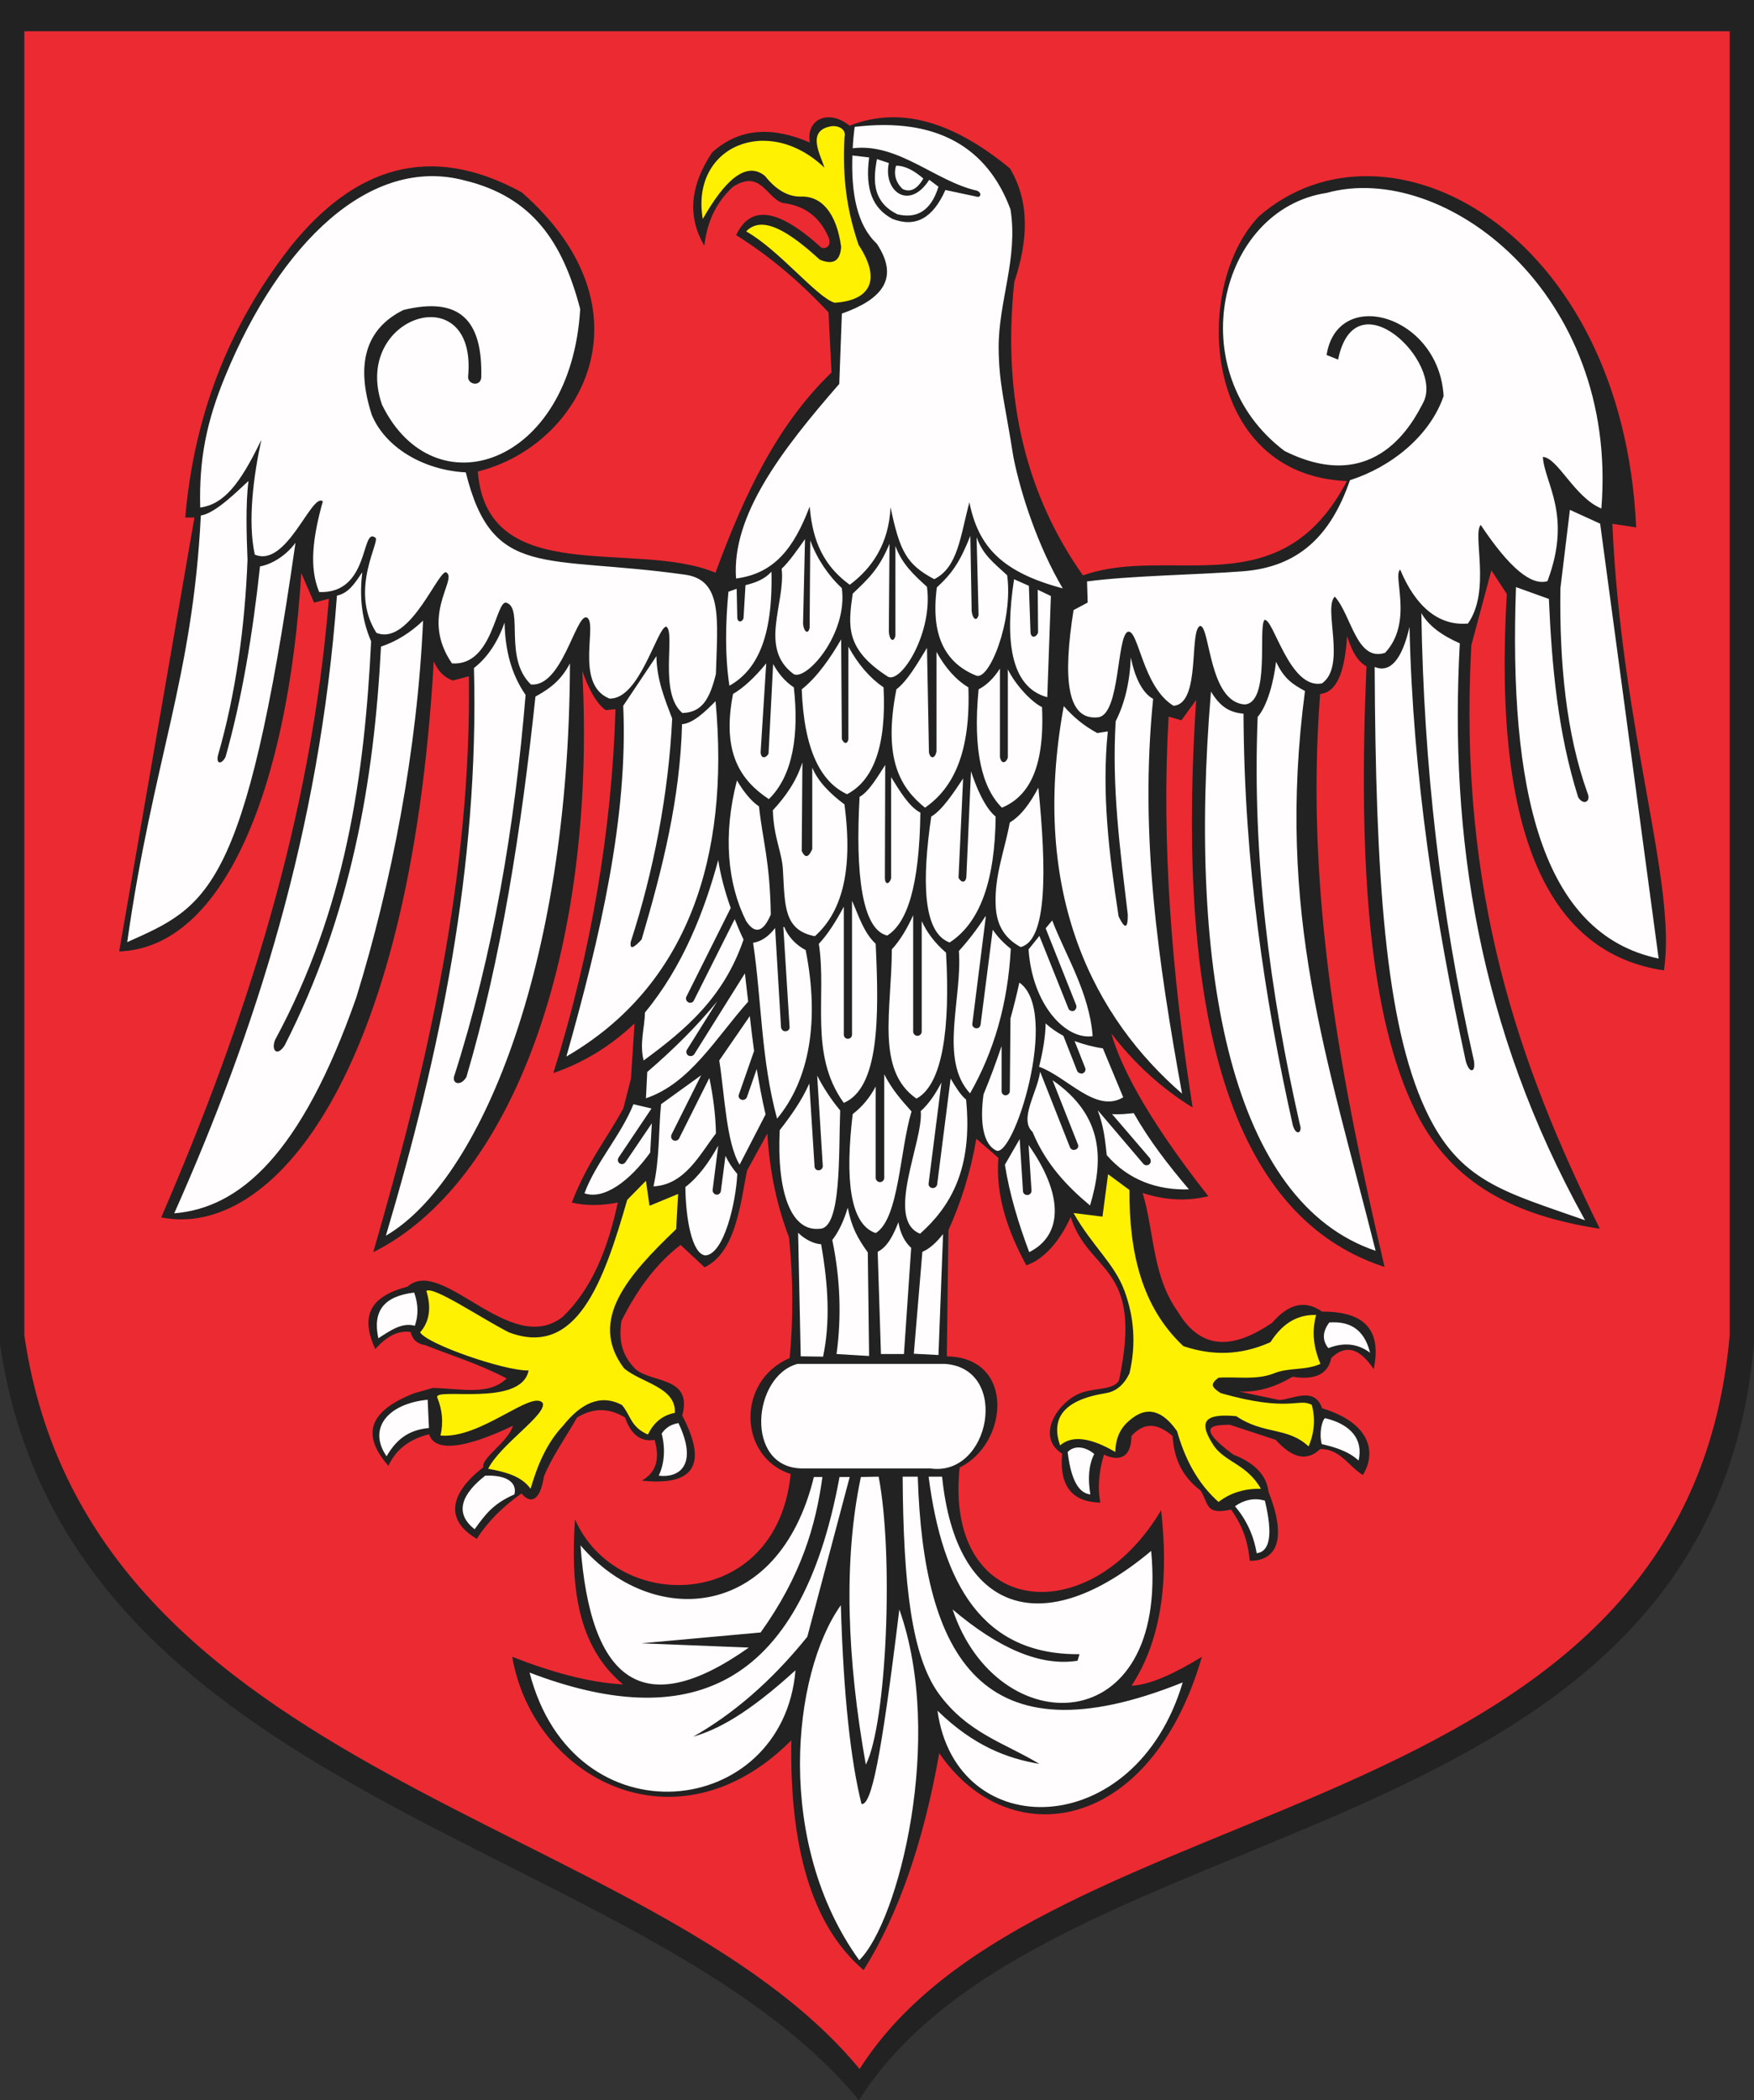 <?xml version="1.0" encoding="ISO-8859-1" standalone="yes"?>
<svg width="499.445" height="598.008">
  <rect width="100%" height="100%" fill="#333333" stroke="none"/>
  <defs> 
    <marker id="ArrowEnd" viewBox="0 0 10 10" refX="0" refY="5" 
     markerUnits="strokeWidth" 
     markerWidth="4" 
     markerHeight="3" 
     orient="auto"> 
        <path d="M 0 0 L 10 5 L 0 10 z" /> 
    </marker>
    <marker id="ArrowStart" viewBox="0 0 10 10" refX="10" refY="5" 
     markerUnits="strokeWidth" 
     markerWidth="4" 
     markerHeight="3" 
     orient="auto"> 
        <path d="M 10 0 L 0 5 L 10 10 z" /> 
    </marker> </defs>
<g>
<path style="stroke:none; fill-rule:evenodd; fill:#222222" d="M 0 0L 499.445 0L 499.445 382.637C 486.437 530.149 298.207 513.395 244.574 598.008C 183.359 523.598 18.906 513.114 0 382.637L 0 0"/>
<path style="stroke:none; fill-rule:evenodd; fill:#ec2a32" d="M 6.926 8.891L 492.52 8.891L 492.52 380.199C 479.887 523.313 296.898 507.024 244.762 589.114C 185.234 516.949 25.273 506.746 6.926 380.199L 6.926 8.891"/>
<path style="stroke:none; fill-rule:evenodd; fill:#222222" d="M 459.105 149.106C 461.723 208.258 477.543 251.594 473.797 276.305C 441.602 271.531 424.941 238.867 429.059 169.133L 424.66 162.395L 418.953 183.735C 415.117 254.211 432.617 303.352 455.547 349.871C 431.492 346.129 413.617 337.328 403.32 316.926C 389.563 289.504 386.754 244.668 389.094 189.727C 386.008 188.043 384.602 184.207 383.574 181.117C 382.922 191.317 380.676 197.121 375.902 197.59C 371.504 254.59 381.984 308.317 394.246 360.735C 355.59 348.196 333.875 300.926 340.613 199.278L 336.402 205.078L 332.754 204.051C 330.695 239.617 333.594 276.961 339.586 315.34C 330.508 309.727 322.832 302.614 316.469 294.281C 320.492 308.602 333.316 326.946 344.078 340.61C 337.809 342.106 331.633 341.731 325.359 339.676C 328.727 350.907 328.07 363.262 335.371 373.465C 342.297 385.071 351.75 383.758 362.23 376.645C 367.004 371.125 371.684 370.094 376.457 373.465C 388.625 373.371 393.488 378.797 391.148 389.844C 387.125 383.762 383.102 382.731 379.078 386.664C 378.145 391.25 374.492 393.028 368.035 392C 362.891 395.086 357.836 396.489 352.781 396.211L 364.293 398.641C 368.223 398.364 374.305 394.711 376.461 400.981C 390.313 405.192 391.996 413.614 388.066 419.981C 383.949 417.457 381.609 412.496 375.898 412.59C 372.25 416.145 368.039 415.301 363.266 409.973L 350.164 405.668C 345.578 405.762 339.965 405.852 351.191 414.184C 357.273 416.524 360.645 420.078 361.203 424.758C 366.07 437.016 364.383 444.41 355.871 444.41C 355.406 440.012 354.469 435.332 350.539 429.813C 343.055 431.496 344.27 428.129 341.836 424.387C 336.973 420.645 334.352 415.965 333.883 408.852C 329.297 405.016 325.742 405.016 322.184 408.852C 322.094 415.215 318.629 416.149 314.324 414.184C 312.828 419.328 312.547 423.824 313.297 427.848C 305.25 427.664 301.598 423.078 302.441 413.903C 295.328 409.41 300.289 400.426 306.559 397.149C 310.863 394.903 316.945 396.121 318.629 393.031C 325.742 359.899 310.113 362.895 304.871 346.516C 301.41 354.281 296.543 358.867 292.238 360.274C 286.906 350.449 283.441 340.34 284.285 329.668L 278.016 324.242C 276.332 333.883 273.617 342.399 270.063 350.262L 269.598 386.203C 289.156 386.481 287.191 411.098 273.246 417.84C 268.848 460.426 310.027 464.824 330.621 430.008C 332.68 448.352 331.273 466.137 322.199 479.989C 327.625 479.711 334.551 476.434 342.227 471.754C 327.625 522.203 287.285 528.192 267.441 499.176C 263.043 524.164 255.93 544.946 245.914 560.949C 230.754 548.035 224.855 525.196 225.324 495.524C 192.754 528.188 151.852 506.473 145.859 471.75C 156.621 475.961 167.293 479.047 177.402 479.61C 164.301 468.66 162.43 451.531 163.738 432.625C 175.625 459.766 221.207 458.926 225.137 419.711C 210.258 414.848 209.602 393.223 224.859 386.672C 225.887 375.723 225.887 364.305 224.676 352.324C 221.402 343.809 219.156 333.981 218.5 322.75L 212.699 333.324C 210.734 343.524 209.332 356.629 200.629 360.84L 193.797 354.477C 187.246 359.438 181.629 366.739 176.949 376.098C 176.109 381.805 177.133 385.828 180.785 389.668C 185.184 393.879 197.352 391.727 194.262 403.051C 201.563 416.996 197.723 423.172 182.75 421.582C 186.773 419.34 187.988 415.5 186.398 409.977C 182.469 410.629 179.66 408.481 177.977 403.614C 173.391 400.809 168.898 400.809 164.313 403.614C 161.133 409.227 157.109 414.844 154.859 420.461C 153.926 426.731 151.398 428.696 148.496 425.235C 143.16 428.977 138.855 433.281 135.77 438.149C 127.348 433.285 127.16 425.891 137.641 417.746C 136.895 415.219 144.754 410.539 146.063 405.953C 141.199 408.293 124.535 415.965 122.195 408.387C 116.676 409.696 112.742 412.692 110.59 417.371C 103.758 409.512 103.57 402.305 117.98 396.688L 123.219 395.192C 131.359 395.375 139.223 397.434 144.277 392.481C 136.043 388.176 127.617 385.649 121.16 383.028C 118.82 382.657 117.418 381.438 116.949 379.285C 113.582 378.727 110.211 380.313 106.844 384.149C 103.008 375.633 104.316 369.364 116.016 366.367C 125.937 357.477 145.219 386.582 160.195 374.977C 168.617 366.93 173.109 355.418 175.918 342.407C 171.055 343.34 166.746 343.34 162.816 342.407C 167.402 330.614 172.641 324.531 177.512 315.543L 179.66 307.121L 180.687 291.399C 173.484 298.227 165.715 302.723 157.57 305.531C 168.426 270.809 174.23 236.082 175.258 201.918L 172.453 202.196C 169.461 200.043 167.309 195.27 165.809 191.059C 170.02 271.649 145.406 336.981 106.281 356.543C 121.816 303.008 134.266 248.813 133.516 192.559L 128.93 193.774C 126.5 192.84 124.906 191.34 123.504 188.348C 116.676 307.59 77.082 352.895 45.91 346.625C 70.059 290.746 88.59 232.996 93.645 170.473L 89.434 171.594L 85.785 163.172C 82.043 224.289 63.793 269.875 33.934 270.903L 55.367 147.352L 52.75 147.352C 55.18 119.086 64.73 93.16 82.887 70.039C 100.855 47.766 122.289 40.371 148.59 54.785C 186.777 88.293 165.621 126.949 136.051 134.25C 138.668 167.758 181.164 153.531 203.723 163.078C 211.676 141.551 221.035 121.149 236.762 106.078L 235.922 88.949C 227.5 79.965 218.793 72.664 209.621 66.957C 213.457 58.723 220.945 58.723 233.863 70.512C 235.453 71.071 237.043 69.672 235.734 67.145C 233.117 61.344 228.621 58.442 222.82 57.785C 218.141 56.196 216.551 48.145 208.687 53.199C 203.449 58.063 201.297 63.774 200.547 69.953C 195.496 61.344 196.711 52.547 202.793 43.375C 210.746 36.262 220.105 36.074 230.59 40.571C 229.469 33.926 235.922 30.93 241.914 35.797C 256.797 29.903 272.051 35.145 287.59 47.965C 293.391 57.699 292.645 68.742 288.805 80.348C 285.25 114.231 292.641 141.559 308.363 163.836C 333.445 154.946 364.52 173.285 383.523 136.977C 342.156 135.293 339.254 81.754 358.441 61.629C 394.758 29.899 462.055 65.465 465.891 150.172L 459.152 149.145"/>
<path style="stroke:none; fill-rule:evenodd; fill:#fffdfd" d="M 194.969 163.614C 154.91 158 140.215 165.11 132.633 134.504C 120.281 133.852 109.609 127.203 105.867 118.125C 101.281 103.992 103.902 93.699 114.852 88.27C 130.574 84.434 137.5 90.793 137.031 107.547C 136.754 110.164 133.195 109.512 133.289 107.27C 136.004 78.442 99.969 89.864 108.77 115.223C 123.555 145.547 162.586 132.629 165.207 87.989C 160.246 68.989 151.637 56.071 132.355 51.391C 105.402 44.188 79.754 69.266 64.219 106.895C 58.793 119.996 56.641 130.762 57.012 144.52C 63.656 143.586 68.242 138.063 74.418 125.242C 72.176 135.535 70.488 148.453 72.547 157.907C 81.625 161.836 88.738 140.125 91.922 142.746C 89.023 153.133 87.992 161.653 90.895 168.578C 105.305 169.137 102.781 150.047 106.805 153.043C 108.676 153.602 99.227 167.735 107.176 180.184C 117 184.207 125.426 160.434 127.297 163.153C 129.914 165.395 119.625 175.692 128.699 188.891C 140.586 189.731 141.145 170.172 144.328 171.668C 149.102 173.446 143.395 187.391 151.16 194.879C 159.957 195.813 163.887 175.129 166.977 175.785C 170.531 176.907 163.328 194.785 173.527 198.903C 182.137 199.274 187.098 178.594 189.719 178.407C 192.434 180.09 187.477 197.313 194.305 203.02C 199.543 202.836 201.977 199.653 203.852 191.883C 204.316 176.16 205.816 165.024 194.961 163.617L 194.969 163.614zM 242.797 42.215C 255.805 40.625 266.383 51.664 278.176 54.285C 279.766 54.938 279.203 56.438 277.992 55.969L 269.195 54.098C 265.641 62.145 260.68 64.86 254.129 62.332C 248.516 59.34 246.27 54.004 247.484 44.828L 242.715 44.27C 242.34 55.031 244.023 64.11 249.641 69.352C 256.379 79.457 250.855 85.356 239.723 89.285L 238.977 109.313C 222.598 128.125 208.277 146.75 209.586 164.723C 220.441 163.321 226.059 156.114 230.551 144.227C 231.203 151.336 232.891 159.949 241.969 166.5C 248.238 161.821 253.105 154.895 253.574 144.414C 256.191 156.86 258.066 160.699 266.02 164.91C 272.758 161.543 273.414 152.84 276.031 143.012C 278.559 155.739 285.391 162.946 302.613 167.531C 295.687 155.832 290.727 140.953 288.574 130.188C 286.051 114.184 284.457 109.41 284.363 99.114C 284.27 85.918 289.977 73.469 287.73 59.617C 281.18 41.93 266.672 33.317 243.367 36.125C 243.09 38.184 242.902 40.242 242.809 42.207L 242.797 42.215zM 257.023 53.821C 259.172 54.848 261.141 53.914 262.918 50.828C 260.488 48.77 257.961 47.18 255.152 47.18C 254.406 49.614 255.059 51.953 257.023 53.824L 257.023 53.821zM 249.723 45.301L 253.09 46.422C 251.406 54.469 258.891 60.086 264.602 51.192L 267.219 53.157C 264.977 60.547 260.574 62.235 255.52 61.016C 248.781 57.649 248.406 52.031 249.719 45.293L 249.723 45.301zM 36.223 268.258C 43.617 216.125 54.848 193.379 57.187 146.77C 61.492 146.211 68.512 138.91 70.758 136.946C 69.918 143.496 70.199 152.481 70.48 159.407C 69.734 178.5 67.113 197.688 62.059 215.098C 61.5 217.621 63.086 217.715 64.211 215.563C 68.891 198.996 71.977 180.371 74.035 161.278C 77.684 160.625 81.707 157.91 84.141 154.539C 69.824 254.313 58.965 258.059 36.219 268.262L 36.223 268.258zM 229.223 153.504C 227.164 156.403 224.637 160.055 222.578 161.926C 223.699 171.844 215.934 184.574 226.039 191.969C 229.781 193.746 241.48 180.364 239.703 167.449C 235.867 163.895 232.59 159.028 230.719 153.879L 230.535 178.774C 230.16 180.645 228.945 180.082 228.664 177.653L 229.223 153.504zM 253.281 154.813C 250.289 162.114 247.105 164.918 242.801 169.039C 241.492 178.305 240.652 184.856 252.906 192.719C 256.742 194.496 265.727 179.992 263.949 167.074C 260.02 163.52 256.836 160.524 254.965 155.469L 254.965 181.02C 254.5 182.985 253.281 182.422 253.094 179.899L 253.281 154.817L 253.281 154.813zM 276.305 152.567C 273.406 159.867 271.16 163.235 266.758 167.258C 265.543 176.617 266.387 187.66 277.895 192.34C 281.637 194.117 288.563 176.711 286.785 163.793C 282.949 160.239 279.859 157.992 278.082 152.938L 278.641 175.117C 278.176 176.989 276.957 176.426 276.676 173.996L 276.301 152.563L 276.305 152.567zM 103.145 162.957C 100.992 166.137 99.309 168.852 95.941 169.602C 90.98 236.899 72.73 293.528 49.613 345.473C 68.145 343.977 85.742 328.907 101.465 283.981C 111.48 251.598 118.871 213.41 120.465 176.719C 116.91 180.086 112.98 182.614 108.484 184.11C 106.52 222.485 99.969 260.485 81.063 297.645C 78.91 301.012 77.133 299.047 78.348 296.055C 98.375 258.992 103.805 220.989 105.676 182.614C 102.777 175.875 102.402 169.324 103.152 162.961L 103.145 162.957zM 134.969 190.196C 139.086 187.016 141.895 182.336 143.672 177.281C 143.855 185.141 145.543 191.883 149.66 197.871C 146.574 235.215 140.488 271.625 129.258 306.633C 128.883 308.785 131.406 309.16 132.813 306.633C 142.734 273.031 148.441 236.157 152.465 198.34C 157.238 195.723 159.949 193.289 162.289 188.891C 162.105 276.031 136.27 336.496 109.875 351.844C 125.129 300.551 136.457 246.922 134.957 190.199L 134.969 190.196zM 161.27 300.828C 171 266.387 178.863 232.504 177.461 200.961L 186.91 186.828C 187.004 193.567 189.344 199.184 191.402 204.61C 190.375 226.043 186.07 248.227 179.609 268.164C 179.238 270.594 180.543 269.848 182.695 267.512C 188.684 247.203 193.645 227.453 194.207 206.207C 197.48 205.93 200.945 202.465 203.754 199.657C 207.871 244.02 195.801 280.805 161.262 300.836L 161.27 300.828zM 218.18 188.883C 214.813 193 211.629 195.903 208.727 197.586C 205.453 214.34 210.879 222.199 218.926 227.535C 225.852 220.797 227.535 209.004 226.039 195.715C 223.605 194.125 221.641 191.785 220.145 189.071L 218.836 214.621C 217.902 216.117 216.59 215.93 216.59 214.063L 218.18 188.887L 218.18 188.883zM 239.52 182.051C 236.527 187.196 232.781 192.719 228.289 196.278C 228.941 213.59 233.715 222.672 241.203 226.133C 248.687 222.203 252.434 212.469 251.59 195.715C 247.754 193.098 244.387 189.258 241.578 184.11L 241.578 210.41C 241.391 211.813 240.363 212 239.707 210.41L 239.52 182.051zM 263.949 184.485C 261.238 188.883 258.43 193.844 255.246 196.278C 251.316 216.305 256.461 224.356 263.387 229.973C 271.527 224.36 276.395 214.157 275.742 195.715C 272.187 193.567 269.191 190.196 266.664 185.61L 266.664 213.875C 266.387 215.84 264.98 216.399 264.516 214.246L 263.957 184.485L 263.949 184.485zM 284.73 190.383C 282.766 193.375 280.801 195.157 278.648 196.278C 276.965 213.871 279.676 224.356 285.293 229.973C 292.402 226.981 297.551 219.586 296.711 201.332C 293.719 199.93 289.039 194.875 286.98 190.571L 286.98 215.746C 286.422 217.336 285.109 217.617 284.734 215.563L 284.734 190.387L 284.73 190.383zM 270.406 268.352C 262.641 265.547 262.547 250.383 265.168 232.504C 268.348 230.633 271.625 225.578 274.246 221.649L 272.937 249.914C 273.871 251.692 275.18 251.223 275.18 249.356L 276.488 219.594C 277.984 224.18 280.418 229.981 283.508 232.508C 283.324 250.477 279.203 262.645 270.406 268.356L 270.406 268.352zM 290.625 269.66C 298.203 267.789 298.016 247.762 295.676 224.266C 293.336 228.664 290.813 232.219 287.535 234.188C 286.133 241.953 283.137 249.254 283.512 257.68C 283.699 263.856 286.504 267.41 290.625 269.657L 290.625 269.66zM 252.063 217.809C 250.004 220.989 247.383 225.481 244.762 226.887C 243.547 248.789 245.414 264.606 252.621 266.383C 258.328 262.828 261.793 252.25 262.074 231.379C 258.801 229.696 256.086 225.016 253.746 221.274L 253.746 250.102C 253.187 251.879 251.969 251.973 251.969 249.918L 252.063 217.817L 252.063 217.809zM 231.285 218.555C 232.875 222.485 236.43 226.039 240.457 229.035C 243.074 248.785 239.336 260.016 232.035 266.567C 223.145 264.883 223.52 257.77 222.957 248.129C 222.773 242.703 220.34 238.864 220.059 230.723C 223.707 226.793 226.797 222.395 228.48 217.059L 228.293 242.328C 229.32 244.481 230.258 244.106 231.285 241.77L 231.285 218.559L 231.285 218.555zM 209.848 222.207C 211.344 224.824 213.684 228.008 216.117 229.602C 217.238 239.801 219.203 244.949 219.484 260.395C 217.332 265.446 214.992 266.102 212.465 262.266C 207.133 251.692 205.82 237.653 209.848 222.207zM 207.695 195.25C 206.387 186.547 206.574 177.563 207.418 168.485L 209.758 167.645L 209.941 175.879C 210.031 177.375 211.437 177.188 211.719 175.973L 212.277 166.614C 215.27 165.867 217.703 164.93 219.668 162.778C 220.133 182.153 215.176 191.043 207.687 195.254L 207.695 195.25zM 288.754 164.922C 286.137 181.953 287.539 195.621 298.207 198.524L 299.234 169.699L 295.492 167.922L 295.586 180.09C 295.211 181.399 293.621 181.961 293.434 180.09L 292.969 166.801L 288.758 164.93L 288.754 164.922zM 223.703 293.621C 223.051 293.715 222.488 293.157 222.395 292.5L 220.711 264.235C 218.84 266.664 216.781 268.071 214.441 268.446C 216.871 284.637 216.684 301.672 221.27 318.52C 230.441 307.477 233.437 290.817 229.41 270.504C 226.605 269.102 224.266 266.481 223.328 263.953L 223.051 263.953L 224.828 292.407C 224.922 293.059 224.363 293.621 223.707 293.621L 223.703 293.621zM 241.391 295.778C 240.738 295.778 240.27 295.219 240.27 294.563L 240.27 258.157C 238.027 262.367 235.59 266.203 233.16 268.731C 235.5 283.797 230.262 300.18 240.27 314.031C 250.281 309.727 250.375 290.164 249.348 268.731C 245.887 265.457 244.578 260.871 242.609 256.473L 242.609 294.567C 242.609 295.219 242.145 295.781 241.395 295.781L 241.391 295.778zM 261.234 294.934C 260.582 294.934 260.02 294.375 260.02 293.719L 260.02 260.586C 258.43 264.141 256.371 267.699 253.937 270.321C 253.937 287.539 249.258 304.668 260.957 312.813C 268.441 308.789 270.598 292.692 269.379 271.258C 265.918 268.266 263.859 265.27 262.453 262.274L 262.453 293.723C 262.453 294.375 261.895 294.938 261.238 294.938L 261.234 294.934zM 277.895 292.781C 277.242 292.688 276.773 292.129 276.867 291.473L 280.703 261.055C 280.703 261.055 280.613 260.965 280.613 260.871C 278.09 264.801 275.559 267.985 273.035 270.793C 274.063 284.27 267.328 301.68 276.215 311.321C 282.953 299.528 286.977 285.957 287.82 270.137C 285.762 268.547 284.078 266.77 282.676 264.711L 279.215 291.758C 279.121 292.41 278.563 292.879 277.906 292.785L 277.895 292.781zM 195.996 285.387C 195.437 285.11 195.156 284.36 195.437 283.797L 208.07 258.528C 206.387 253.848 205.078 248.797 204.516 244.864C 200.68 259.09 194.504 275.188 183.645 288.293C 183.555 292.785 182.055 296.996 183.273 301.957C 195.254 293.16 206.109 283.989 211.727 267.516C 210.887 265.832 210.043 263.774 209.203 261.715L 197.598 284.832C 197.32 285.485 196.57 285.672 196.008 285.391L 195.996 285.387zM 195.996 300.547C 195.437 300.176 195.25 299.426 195.625 298.864L 204.234 285.106C 198.527 292.125 191.602 298.957 184.301 305.227L 183.93 312.711C 196.469 308.5 203.863 295.492 213.039 285.196L 212.105 277.149L 197.691 300.172C 197.32 300.731 196.57 300.824 196.008 300.543L 195.996 300.547zM 211.066 313.09C 210.508 312.907 210.133 312.25 210.414 311.594L 214.719 299.242C 214.254 295.875 213.879 292.598 213.504 289.321L 204.801 301.953C 206.297 311.125 206.766 325.352 210.602 331.625L 217.992 317.305C 216.965 313 216.215 308.696 215.469 304.391L 212.664 312.438C 212.387 312.996 211.73 313.371 211.074 313.09L 211.066 313.09zM 203.953 340.141C 203.301 340.051 202.832 339.395 202.926 338.739L 204.516 326.199C 201.805 331.063 198.902 335.09 195.156 337.992C 195.25 346.977 197.027 357.086 200.863 357.461C 206.195 357.09 209.566 342.301 209.941 334.25C 208.539 332.66 207.418 330.883 206.574 329.106L 205.266 339.121C 205.172 339.774 204.613 340.242 203.957 340.149L 203.953 340.141zM 191.785 324.699C 191.133 324.422 190.945 323.672 191.227 323.016L 199.648 306.168L 188.23 314.403C 187.484 322.168 187.855 329.75 186.078 337.801C 195.063 337.336 199.273 328.629 203.859 322.735C 203.766 317.215 203.02 311.973 201.988 306.918L 193.379 324.141C 193.102 324.699 192.352 324.981 191.789 324.699L 191.785 324.699zM 176.434 331.25C 175.875 330.879 175.781 330.129 176.156 329.567L 185.516 315.621L 180.371 314.407C 176.816 323.297 169.609 331.067 166.426 339.77C 172.039 341.735 179.434 336.121 185.145 328.164L 185.609 319.836L 178.125 330.879C 177.75 331.438 177.004 331.625 176.441 331.25L 176.434 331.25zM 305.789 287.821C 305.137 288.004 304.387 287.727 304.199 287.074L 295.965 266.485L 292.879 270.321C 293.906 285.949 303.359 296.153 311.129 295.028C 310.195 282.582 303.363 271.91 299.617 262.082L 297.746 264.324L 306.449 286.227C 306.637 286.785 306.359 287.535 305.797 287.817L 305.789 287.821zM 286.32 311.875C 285.668 311.875 285.199 311.317 285.199 310.66L 285.199 297.84C 283.609 302.52 281.926 307.106 280.055 311.598C 278.934 319.739 280.055 325.731 283.516 327.508C 288.383 330.781 302.047 287.918 290.254 279.774C 289.508 283.235 288.664 286.606 287.727 289.973L 287.543 310.657C 287.543 311.309 286.984 311.871 286.328 311.871L 286.32 311.875zM 233.156 333.215C 232.504 333.305 231.941 332.75 231.941 332.094L 230.445 308.508C 228.293 313.375 225.301 317.586 222.023 321.797C 221.184 338.922 225.016 350.719 233.348 349.875C 239.617 349.965 238.773 328.91 239.242 316.18C 236.809 313.281 234.563 309.91 232.691 306.258L 234.281 331.903C 234.371 332.555 233.816 333.211 233.16 333.211L 233.156 333.215zM 250.566 336.586C 249.914 336.586 249.352 336.028 249.352 335.371L 249.352 309.352C 247.668 312.531 245.516 315.153 242.801 317.211C 240.652 335.367 241.867 348.567 249.352 351.094C 255.996 347.071 256.184 327.602 259.551 316.465C 256.836 313.379 254.125 310.477 251.785 305.891L 251.785 335.371C 251.785 336.024 251.227 336.586 250.57 336.586L 250.566 336.586zM 265.449 338.27C 264.797 338.18 264.328 337.617 264.422 336.961L 268.07 308.227C 266.48 311.313 264.422 314.403 262.176 316.367C 263.016 324.789 251.883 347.254 261.988 351.278C 270.598 343.602 277.055 332.84 275.09 313.09C 273.5 311.781 272.004 309.348 270.691 307.102L 266.855 337.239C 266.762 337.891 266.109 338.36 265.453 338.266L 265.449 338.27zM 292.594 340.235C 291.848 340.324 291.285 339.77 291.285 339.114L 290.352 324.328L 286.141 331.629C 287.449 339.957 289.977 348.285 293.066 356.524C 302.613 351.754 302.984 340.332 292.879 326.012L 293.719 339.02C 293.719 339.672 293.254 340.235 292.598 340.235L 292.594 340.235zM 306.258 327.321C 305.605 327.598 304.949 327.321 304.668 326.668L 296.246 305.328C 296.246 305.328 296.152 305.328 296.152 305.235C 295.406 310.942 290.07 318.711 294.004 322.27C 297.84 331.629 304.203 338.086 310.383 343.235C 314.125 330.696 314.594 317.871 299.715 307.574L 306.918 325.824C 307.195 326.383 306.918 327.133 306.266 327.321L 306.258 327.321zM 327.223 331.531C 326.758 331.903 326.008 331.903 325.539 331.348L 312.719 316.281C 312.625 316.281 312.625 316.281 312.625 316.281C 314.309 320.774 314.684 324.703 315.148 328.914C 321.324 336.028 329.563 338.926 338.547 338.649C 332.746 331.817 327.223 324.703 322.824 316.934C 320.953 317.121 318.801 317.399 316.648 317.211L 327.41 329.754C 327.781 330.313 327.781 331.063 327.227 331.531L 327.223 331.531zM 308.316 305.606C 307.758 305.789 307.008 305.512 306.727 304.953L 302.797 294.938C 300.926 293.91 299.242 292.789 297.746 291.383C 297.652 295.5 296.906 299.617 295.875 303.735C 303.922 306.633 312.066 317.117 319.836 312.438L 314.035 298.492C 311.324 298.121 308.609 297.371 305.988 296.434L 308.98 304.012C 309.258 304.664 308.98 305.321 308.328 305.602L 308.316 305.606zM 336.586 311.407C 329.848 274.157 324.418 237.934 328.352 198.996C 325.078 197.219 323.02 192.352 321.988 187.203C 321.711 194.313 320.211 200.399 317.684 205.36C 316.563 224.36 318.898 241.582 321.145 260.489C 321.145 264.699 320.211 264.418 318.527 260.953C 315.813 243.36 313.664 225.856 315.441 208.258L 312.449 208.723C 308.613 206.664 305.617 204.137 302.902 201.051C 292.98 255.149 312.074 290.157 336.598 311.403L 336.586 311.407zM 344.82 196.934C 347.16 200.676 349.5 202.828 354.086 203.203C 354.27 245.789 360.074 284.446 368.125 320.391C 369.059 323.664 371.023 322.539 370.09 320.016C 361.574 282.391 356.52 244.016 358.113 204.141C 360.918 200.867 362.699 194.035 363.352 188.418C 365.598 193.188 367.937 194.781 371.586 196.746C 363.258 260.11 377.949 301.297 391.707 356.145C 350.898 342.387 338.074 277.524 344.816 196.934L 344.82 196.934zM 391.434 189.914C 391.711 249.723 394.426 291.281 405.941 315.992C 415.488 336.489 428.215 339.297 451.336 347.442C 420.918 292.688 412.68 237.93 415.676 183.176C 410.34 180.836 406.691 178.031 404.727 174.567C 405.379 217.621 410.152 260.02 419.699 302.047C 420.258 305.414 418.391 305.883 417.359 302.047C 408.656 261.801 402.293 220.992 401.355 178.496C 399.203 187.856 395.836 191.692 391.434 189.914zM 431.68 167.168L 441.039 170.535C 441.879 189.629 443.563 208.535 449.367 226.973C 450.77 229.403 453.203 228.375 451.984 225.664C 445.996 208.91 444.031 189.071 444.313 167.539L 447.027 145.172L 455.637 149.102L 472.293 272.93C 438.691 265.91 429.613 224.449 431.672 167.164L 431.68 167.168zM 309.531 165.578L 309.715 171.567L 305.691 173.715C 302.699 192.621 303.539 205.352 312.801 204.227C 318.977 203.199 317.945 181.297 321.129 179.891C 324.215 178.957 325.246 195.52 334.137 200.949C 342.09 200.485 338.441 179.051 341.809 178.207C 344.613 178.672 344.242 199.922 354.441 200.574C 361.742 200.11 358.184 178.672 360.055 176.52C 362.578 175.867 367.168 196.453 376.434 194.582C 383.453 189.621 376.711 173.055 380.082 169.875C 384.852 175.207 386.258 188.5 394.398 185.879C 402.539 177.176 396.457 163.793 398.703 162.199C 402.914 172.305 409.371 178.297 417.984 177.547C 424.629 168.188 419.199 152.09 421.633 149.469C 429.68 161.539 435.953 166.875 440.633 165.473C 447.742 146.567 439.793 137.676 439.324 130.094C 443.629 130.371 448.309 141.606 455.984 144.785C 460.945 83.387 411.152 45.664 377.738 54.93C 346.945 59.61 335.996 105.942 365.758 128.403C 391.965 141.504 402.633 119.606 405.254 114.645C 411.242 103.321 385.879 78.516 381.016 102.383L 377.742 101.074C 380.828 81.422 409.75 89.657 411.063 112.774C 407.133 124.192 396.09 132.989 384.387 136.735C 378.867 152.832 369.508 161.442 353.969 162.66C 340.773 163.688 322.148 163.875 309.512 165.559L 309.531 165.578zM 117.934 368.035C 109.324 369.063 106.047 373.274 107.734 381.043C 111.195 378.801 114.563 376.457 118.121 377.489C 119.148 374.59 119.148 371.407 117.937 368.035L 117.934 368.035zM 121.773 398.547C 110.355 399.668 104.645 406.781 110.074 414.645C 112.598 410.34 115.875 407.16 122.145 406.598L 121.773 398.551L 121.773 398.547zM 135.156 435.426C 129.168 430.746 131.602 425.321 138.148 420.172C 144.23 419.895 147.32 422.137 146.477 425.504C 140.488 428.121 138.242 431.117 135.152 435.426L 135.156 435.426zM 187.57 420.168C 189.16 416.801 189.535 412.59 188.41 408.188C 189.625 406.41 191.121 405.571 193.18 405.196C 198.699 416.707 193.832 420.918 187.566 420.168L 187.57 420.168zM 378.516 376.551C 383.754 376.176 388.34 377.953 390.121 385.16C 385.723 381.887 381.418 382.637 378.234 383.852C 376.457 381.61 376.551 379.172 378.512 376.555L 378.516 376.551zM 377.301 403.789C 384.691 405.567 388.25 409.871 386.848 415.864C 384.043 413.246 380.109 412.028 376.367 411.184C 375.527 408.098 376.457 404.352 377.301 403.789zM 357.832 442.258C 361.574 441.793 362.512 437.02 360.172 427.285C 357.367 426.446 354.465 426.91 351.656 428.875C 354.836 432.617 356.988 437.11 357.832 442.258zM 310.469 425.504C 306.539 425.133 304.762 419.797 304.012 413.434C 305.977 411.375 309.156 411.938 311.59 413.992C 310 417.078 309.719 420.918 310.469 425.504zM 227.258 351C 229.223 352.965 231.844 354.18 233.809 354.274C 235.867 365.973 236.426 376.453 234.367 386.281L 228.004 386.188L 227.258 350.996L 227.258 351zM 241.391 343.887C 240.176 347.91 238.68 350.907 236.992 353.059C 239.332 364.383 239.609 375.149 238.207 385.535L 247.473 386.094L 247.102 356.614C 244.109 352.403 242.516 349.5 241.395 343.887L 241.391 343.887zM 255.809 348.004C 254.594 351.184 252.816 355.024 249.914 356.426L 250.848 385.531L 257.398 385.531L 259.457 355.301C 257.586 353.617 256.371 351.184 255.809 348.004zM 268.535 351.375C 266.57 353.899 264.512 355.68 262.641 356.43L 260.207 385.446L 267.227 385.817L 268.535 351.375zM 227.07 388.344L 269.094 388.344C 287.719 389.653 282.008 420.633 264.883 418.106L 228.195 418.106C 212.004 417.735 214.25 391.805 227.074 388.344L 227.07 388.344zM 165.297 440.012C 185.418 463.598 221.641 461.914 231.75 420.547L 234.18 420.547C 232.309 434.305 228.191 448.625 216.586 464.817L 182.613 467.903L 213.219 469.117C 183.176 490.364 168.105 478.848 165.297 440.008L 165.297 440.012zM 150.789 476.235C 195.34 493.27 227.82 481.848 239.051 420.547L 241.949 420.547L 229.879 466.035C 219.398 479.043 208.539 488.125 197.402 494.489C 204.422 492.43 212.844 488.031 226.512 475.582C 222.957 518.074 163.332 524.907 150.793 476.235L 150.789 476.235zM 246.539 502.446C 241.207 472.59 240.082 444.321 245.137 420.547L 250.191 420.453C 254.496 442.727 252.531 490.653 246.543 502.446L 246.539 502.446zM 239.426 457.047C 225.48 476.699 220.613 524.813 244.664 558.133C 255.801 547.278 269.094 494.864 256.082 458.266C 250.844 501.133 248.129 513.957 245.32 513.676C 242.234 501.324 240.176 482.789 239.426 457.051L 239.426 457.047zM 257.023 420.449L 261.328 420.449C 262.918 471.461 279.391 502.16 336.77 479.039C 323.293 524.528 272.187 525.278 266.945 487.086C 277.332 497.192 286.785 500.657 295.961 502.246C 286.32 496.352 275.465 493.543 267.227 482.125C 259.648 471.551 257.215 451.52 257.027 420.446L 257.023 420.449zM 327.785 441.606C 296.992 467.438 272.187 459.387 268.258 420.453L 264.422 420.453C 268.352 451.059 279.77 471.278 307.383 470.996L 306.824 472.867C 296.25 474.551 284.27 469.313 271.258 458.266C 283.891 496.266 332.937 495.985 327.789 441.606"/>
<path style="stroke:none; fill-rule:evenodd; fill:#fff101" d="M 315.523 334.34L 321.605 338.832C 321.512 356.52 325.066 372.153 336.953 383.289C 345.375 386.094 353.332 385.907 361.754 382.168C 365.59 376.18 369.988 374.309 374.762 374.403C 373.359 379.547 374.203 384.043 375.977 388.348C 371.578 390.313 366.992 389.281 362.687 391.063C 357.637 393.028 352.207 391.903 346.965 392.278C 344.625 394.055 344.813 394.895 347.617 396.676C 367.367 402.289 369.891 397.891 373.543 400.043C 374.57 403.973 374.289 407.903 372.609 411.836C 366.621 406.223 359.883 408.563 352.02 403.227C 342.754 402.387 341.07 404.817 345.75 411.836C 349.117 416.422 355.109 416.981 359.039 423.907C 354.547 423.817 350.523 424.934 346.965 427.649C 341.07 422.41 337.418 415.481 335.172 407.528C 331.148 401.727 326.656 400.043 321.602 404.442C 319.262 406.407 317.672 409.121 317.578 413.426C 310.84 409.496 305.41 408.465 301.855 411.555C 299.238 403.977 302.602 398.641 314.863 396.676C 317.762 396.211 320.008 394.336 321.602 391.063C 323.566 382.735 322.91 374.965 320.199 367.571C 317.301 359.711 311.027 354.844 305.691 345.391L 313.926 346.418L 315.516 334.348L 315.523 334.34zM 183.922 336.211L 184.949 343.324L 193.09 339.957L 192.531 349.969C 178.68 363.258 167.449 375.895 177.652 389.559C 182.516 393.77 192.531 394.891 192.16 402.285C 188.324 403.031 185.984 405.371 184.488 408.461C 179.527 406.309 179.527 402.848 177.094 400.039C 171.012 396.86 165.488 399.481 160.34 405.934C 155.66 410.895 153.039 417.164 151.074 423.903C 148.457 420.254 143.965 419.133 139.004 418.196C 142.465 411.27 155.758 402.754 154.539 399.477C 151.453 395.641 136.852 409.77 125.43 408.742C 126.27 405.094 125.988 401.539 124.496 397.887C 123.563 394.895 148.457 400.785 150.516 390.215C 143.777 390.399 121.594 382.731 119.629 379.36C 122.246 376.367 122.902 372.434 121.406 367.567C 123.371 366.071 137.129 375.426 144.898 379.36C 164.176 386.657 171.852 365.133 178.594 341.641L 183.926 336.215L 183.922 336.211zM 212.469 65.895C 217.055 61.031 224.82 66.082 233.434 73.942C 237.27 75.531 239.234 74.313 239.516 70.293C 238.207 60.746 233.996 55.785 228.098 55.973C 224.449 56.063 220.988 54.102 217.805 50.078C 212.473 45.774 206.387 51.293 200.117 62.34C 196.563 41.75 218.555 32.297 234.746 47.739C 233.719 44.184 229.414 37.164 236.711 35.946C 238.676 35.668 241.109 36.785 240.453 39.125C 239.895 50.449 241.012 59.528 244.477 69.731C 251.496 80.399 247 85.641 237.645 86.203C 232.5 84.614 221.828 71.137 212.469 65.895"/>
</g>
</svg>